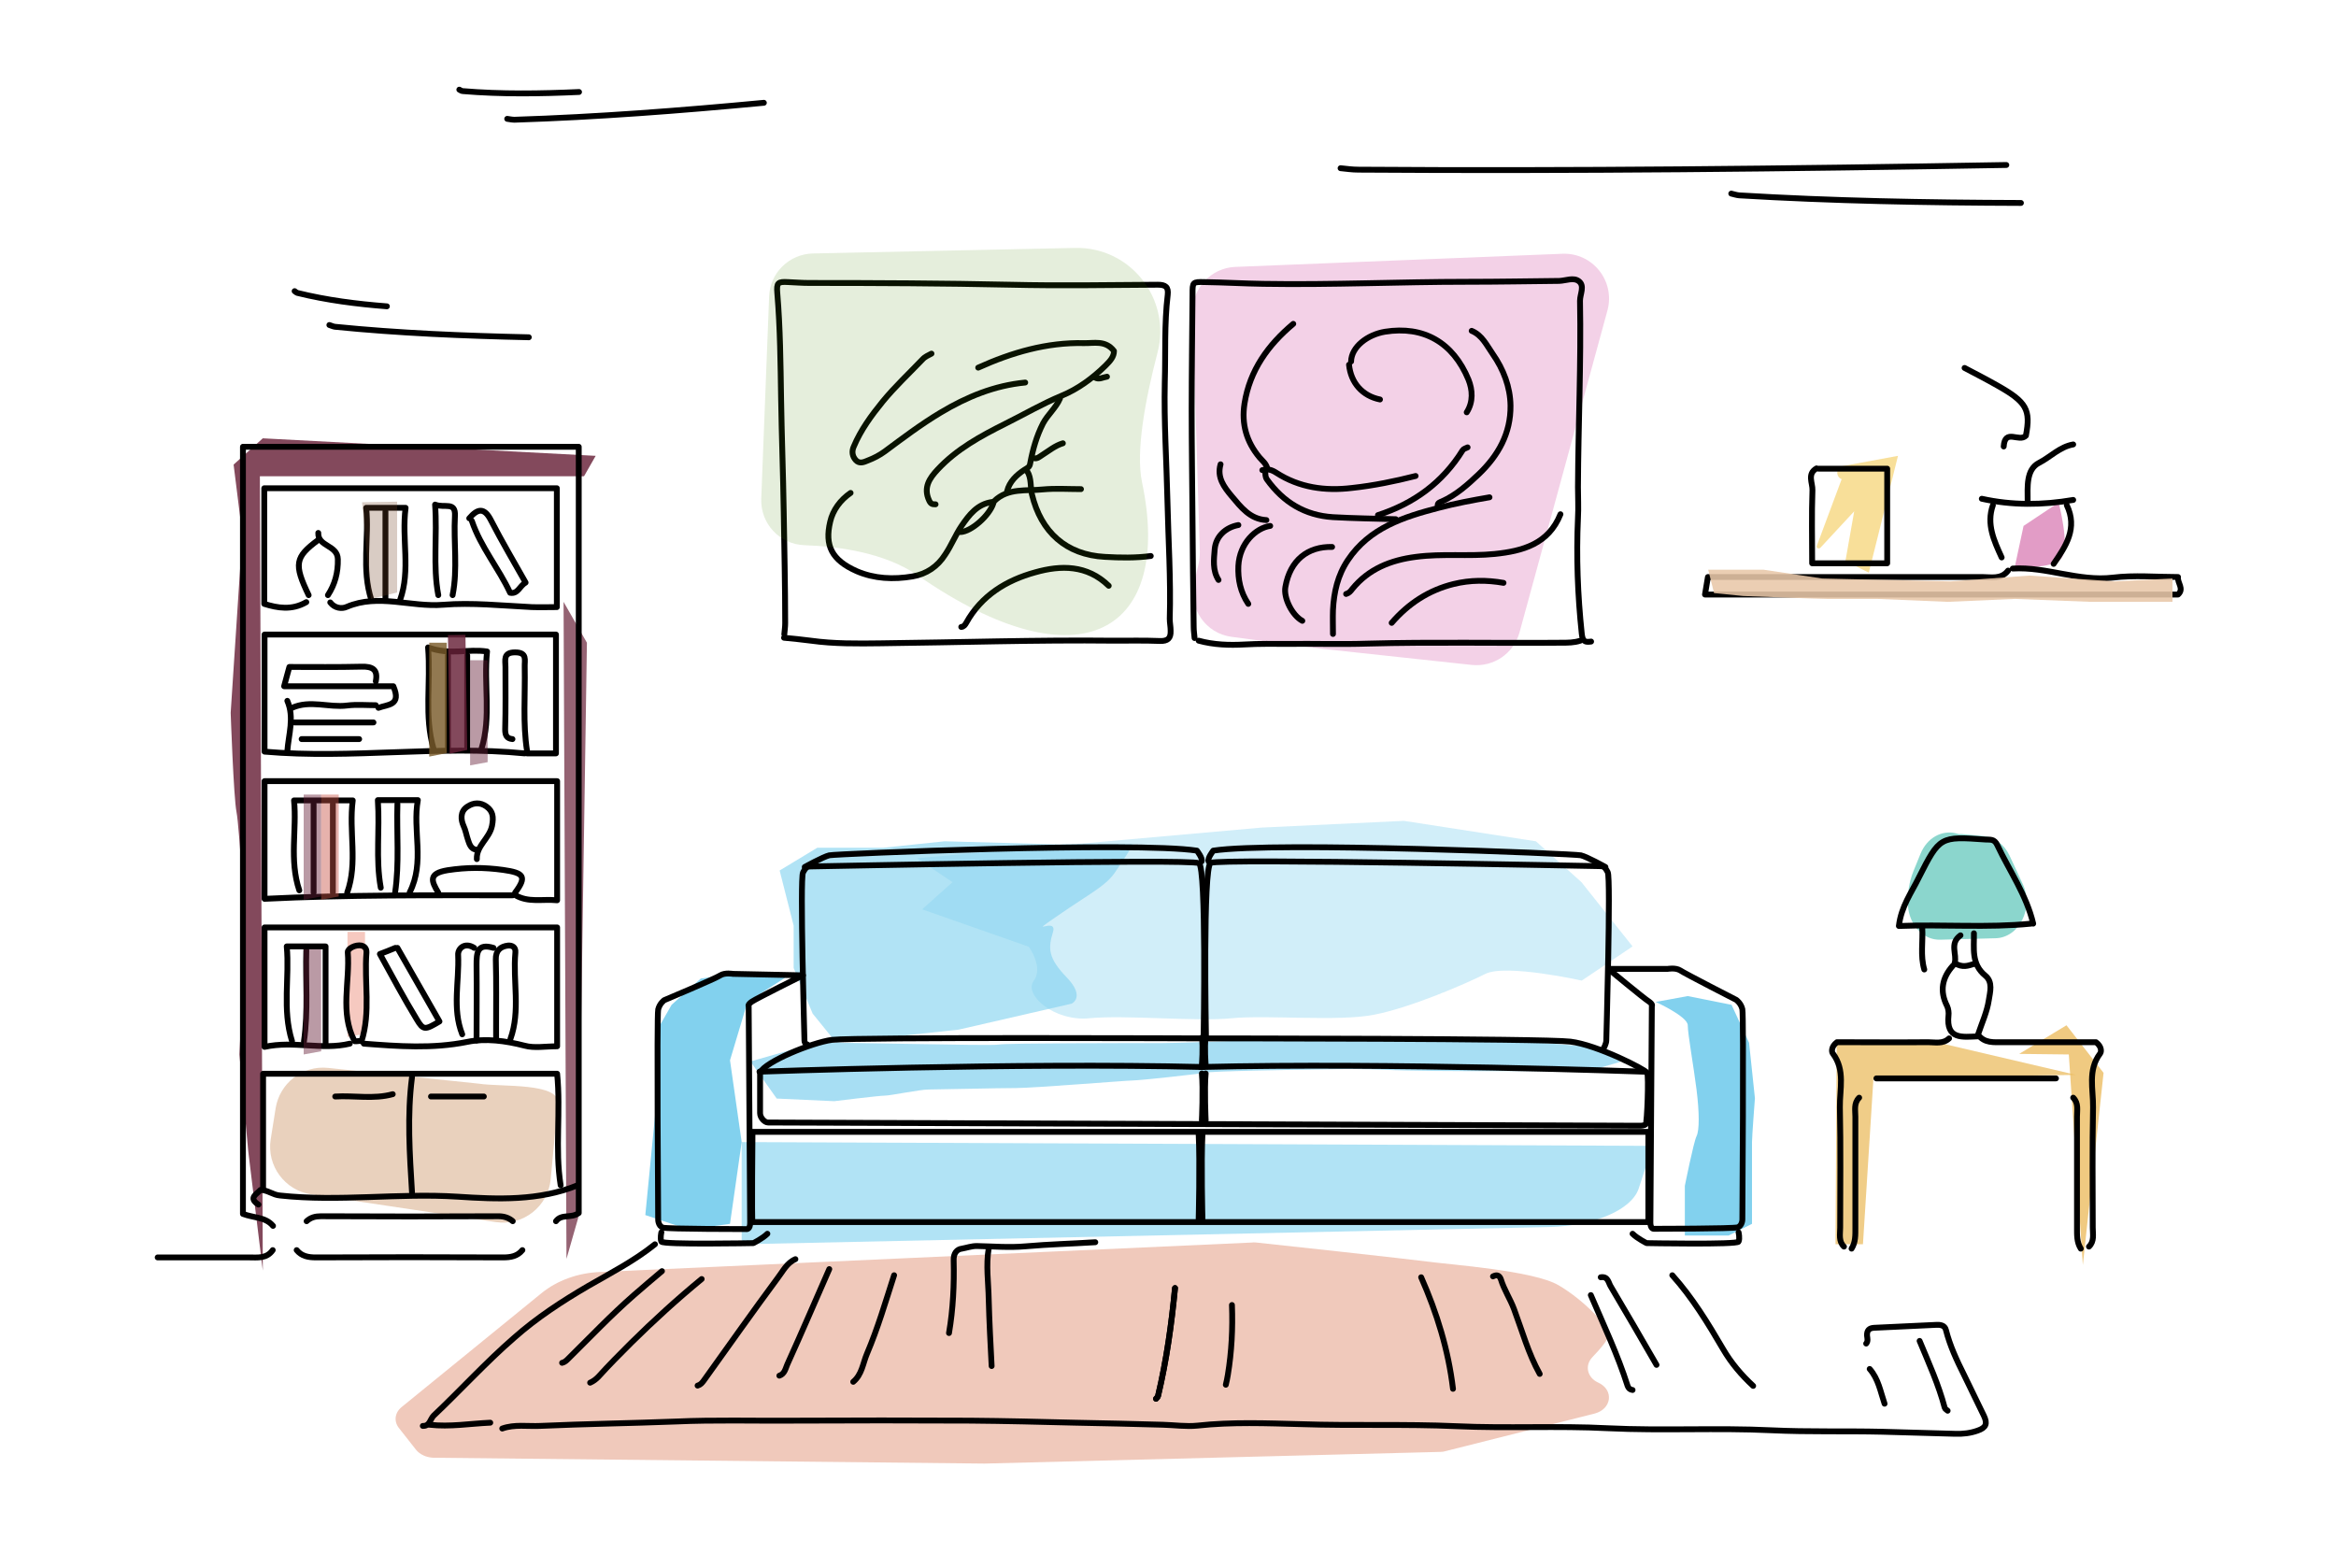 <?xml version="1.0" encoding="utf-8"?>
<!-- Generator: Adobe Illustrator 22.1.0, SVG Export Plug-In . SVG Version: 6.00 Build 0)  -->
<svg version="1.1" id="Layer_1" xmlns="http://www.w3.org/2000/svg" xmlns:xlink="http://www.w3.org/1999/xlink" x="0px" y="0px"
	 viewBox="0 0 800 537" style="enable-background:new 0 0 800 537;" xml:space="preserve">
<style type="text/css">
	.st0{opacity:0.45;fill:#EC8975;enable-background:new    ;}
	.st1{opacity:0.76;fill:#EBBA5A;enable-background:new    ;}
	.st2{opacity:0.72;fill:#EBBA5A;enable-background:new    ;}
	.st3{opacity:0.8;fill:#6ECBC0;enable-background:new    ;}
	.st4{opacity:0.87;fill:#DE8DBD;enable-background:new    ;}
	.st5{opacity:0.67;fill:#F5CF68;enable-background:new    ;}
	.st6{opacity:0.47;fill:#E59ECC;enable-background:new    ;}
	.st7{opacity:0.7;fill:#682138;enable-background:new    ;}
	.st8{opacity:0.82;fill:#682138;enable-background:new    ;}
	.st9{opacity:0.63;fill:#DCB797;enable-background:new    ;}
	.st10{opacity:0.37;fill:#D66C48;enable-background:new    ;}
	.st11{fill:none;stroke:#000000;stroke-width:2;stroke-linecap:round;stroke-linejoin:round;stroke-miterlimit:10;}
	.st12{opacity:0.62;fill:#82D1EE;enable-background:new    ;}
	.st13{opacity:0.7;fill:#82D1EE;enable-background:new    ;}
	.st14{fill:#82D1EE;}
	.st15{opacity:0.37;fill:#82D1EE;enable-background:new    ;}
	.st16{opacity:0.88;fill:#E9C8A9;enable-background:new    ;}
	.st17{opacity:0.45;fill:#682138;enable-background:new    ;}
	.st18{opacity:0.45;fill:#C95548;enable-background:new    ;}
	.st19{opacity:0.82;fill:#7A5C2B;enable-background:new    ;}
	.st20{opacity:0.28;fill:#774A2B;enable-background:new    ;}
	.st21{opacity:0.14;fill:#438200;enable-background:new    ;}
</style>
<g id="Layer_4">
</g>
<g id="Layer_1_1_">
	<polygon class="st0" points="119,319.1 125,319.1 125,354 119,355.1 	"/>
	<polygon class="st1" points="708.5,361.1 691.5,360.9 707.7,351.1 720.4,367.4 713.3,433.2 	"/>
	<polygon class="st2" points="628.6,426.1 629,357.1 664,357.1 711,368.1 641.6,369.1 638,426.1 	"/>
	<path class="st3" d="M670,285.4L670,285.4c-5.1-1.3-10.1,1.6-12.3,7l-2.4,5.9c-1.5,3.7-2.1,7.7-1.9,11.7l0,0
		c0.4,6.8,5.3,12,11.1,11.8l18.9-0.5c8.1-0.2,13.2-10.3,9.3-18.6l-4.5-9.7c-1.8-3.8-5.1-6.3-8.8-6.7l-7.8-0.7
		C671,285.7,670.5,285.6,670,285.4z"/>
	<path class="st4" d="M705,172.1c0,0,4,15,1,19s-16,3-16,3l3-14L705,172.1z"/>
	<path class="st5" d="M623.4,187.6l11.6-12.5l-3,17l8,4l10-40l-18.9,3.5c-2.3,0.4-2.6,3.6-0.4,4.5l-8.5,22.8
		C621.9,187.6,622.8,188.1,623.4,187.6z"/>
	<path class="st6" d="M535.1,86.9l-112,4.5c-8.4,0.3-14.9,7.4-14.7,15.8l2.5,81.8c0,1.4-0.1,2.7-0.4,4l-1.5,6.4
		c-2.1,8.9,3.9,17.6,12.9,18.7l30.1,4l52,5.6c7.5,0.8,14.4-3.9,16.4-11.2l30.1-110.2C553.2,96.3,545.5,86.5,535.1,86.9z"/>
	<polygon class="st7" points="201,220.1 198,417.1 194,431.1 193,206.1 	"/>
	<path class="st8" d="M200,163.1H89l1,272l-5-41l-3-33l2-43c0,0-2-35-3-40s-2-34-2-34l4-61l-3-24l10-9l114,6L200,163.1z"/>
	<path class="st9" d="M169.8,418.5l-63.3-9.5c-9-1.4-15.2-9.8-13.8-18.8l1.7-10.7c1.4-8.6,9.2-14.7,17.9-13.8l51.7,5.4
		c7.5,1.2,28.2-0.5,27,7l-2.4,25.7C187.7,413.2,179.1,419.9,169.8,418.5z"/>
	<path class="st10" d="M185.5,442.8l-47.9,39c-2.4,1.9-2.8,4.9-1,7.2l5.9,7.5c1.3,1.6,3.5,2.6,5.9,2.7l188.8,2l156.1-4
		c0.6,0,1.3-0.1,1.9-0.3l50.8-12.8c6-1.5,6.8-8.1,1.4-10.6l0,0c-3.8-1.7-4.8-5.8-2.1-8.7c2.8-2.9,5.6-6.2,5.6-7.7
		c0-3-8.6-12-17.2-17s-36.8-7-44.2-8c-6.9-0.9-53.2-6-59.3-6.6c-0.4,0-0.9-0.1-1.3,0l-223.5,10.1
		C197.9,435.9,190.8,438.5,185.5,442.8z"/>
	<path class="st11" d="M268.5,218.4c3.1,0.3,6.2,0.6,9.2,1c7.9,1.1,15.9,1,23.9,0.9c26.6-0.3,53.2-1.2,79.9-0.9
		c5.2,0,10.5-0.1,15.7,0.1c2.7,0.1,3.8-0.9,3.7-3.5c0-1.4-0.3-2.7-0.3-4.1c0.4-13.5-0.5-27.1-0.8-40.6c-0.3-13.4-1.2-26.8-0.9-40.3
		c0.3-10-0.2-20.1,1-30c0.3-2.7-0.7-3.5-3.4-3.5c-16.8,0.1-33.7,0.4-50.5,0c-23-0.5-46-0.6-68.9-0.6c-2.4,0-4.8-0.2-7.2-0.3
		c-3.5-0.2-4,0.2-3.7,3.8c1,12,1.1,24.1,1.3,36.2c0.2,12.9,0.7,25.7,0.9,38.6c0.2,12.7,0.5,25.5,0.5,38.2c0,1.3-0.2,2.5-0.3,3.8"/>
	<path class="st11" d="M172,489.2c4.2-1.5,8.7-0.7,13-0.9c15.5-0.7,30.9-0.9,46.4-1.5c13.3-0.6,26.6-0.2,39.9-0.3
		c20.4-0.1,40.7-0.1,61.1,0c11.9,0.1,23.9,0.4,35.8,0.7c10,0.2,20,0.4,30,0.7c4,0.1,8,0.7,11.9,0.3c11.8-1.3,23.7-0.8,35.5-0.5
		c17.8,0.6,35.5-0.1,53.2,0.7c17.3,0.8,34.6-0.2,51.9,0.7c18.7,0.9,37.3-0.2,56,0.7c12.6,0.6,25.3,0.2,37.9,0.5
		c8.3,0.2,16.6,0.5,24.9,0.7c2.7,0.1,5.3-0.2,7.8-1.1c2.9-1,3.4-2.4,2.1-5.1c-2.3-4.7-4.5-9.3-6.8-14c-2.5-5-4.8-9.9-6.2-15.4
		c-0.4-1.6-2-1.8-3.4-1.7c-7.1,0.3-14.1,0.7-21.2,1c-1.7,0.1-2.5,0.9-2.4,2.7c0.1,0.9,0.4,1.9-0.3,2.7"/>
	<path class="st11" d="M410.5,219.4c5.1,1.4,10.4,1.6,15.7,1.3c5-0.3,10-0.2,15-0.2c9.1-0.1,18.2,0.2,27.3-0.1
		c22.1-0.6,44.1-0.1,66.2-0.3c2.2,0,4.4,0,6.5-0.7"/>
	<path class="st11" d="M544.9,219.7c-2.1,0.3-2.9,0-3.2-2.7c-1.4-13.2-1.9-26.4-1.3-39.6c0.2-3.5,0-7.1,0-10.6
		c0.1-21.3,1.1-42.5,0.7-63.8c0-2.3,1.7-5.1-0.4-6.7c-1.8-1.4-4.4-0.2-6.7-0.1c-10.5,0.1-20.9,0.3-31.4,0.3c-23.3,0-46.6,1.1-70,0.7
		c-6.7-0.1-13.4-0.5-20.1-0.6c-4.1-0.1-4.1,0-4.1,4.1c-0.1,13.2-0.3,26.4-0.3,39.6c0,12.6,0.2,25.3,0.3,37.9
		c0.1,12.2,0.2,24.3,0.4,36.5c0,1.3,0.2,2.5,0.3,3.8"/>
	<path class="st11" d="M224.3,426.1c-7.1,5.7-15.1,9.8-22.9,14.3c-8.9,5.2-17.5,10.8-25.3,17.7c-9.7,8.4-18.3,17.9-27.6,26.7
		c-1.2,1.2-1.3,3.6-3.7,3.5"/>
	<path class="st11" d="M534.4,176.1c-4.1,10.2-12.9,12.6-22.5,13.6c-9,0.9-18-0.2-27,1c-8.6,1.1-16.2,4.1-21.8,11
		c-0.6,0.8-1.1,1.4-2.1,1.7"/>
	<path class="st11" d="M504,113.3c3.6,1.5,5.1,4.9,7.2,7.9c3.7,5.3,6,11.3,6.1,17.7c0.1,9.5-4.2,17.1-10.9,23.5
		c-3.8,3.6-7.7,7.1-12.6,9.3c-0.5,0.2-1.7,0.5-1.4,1.6"/>
	<path class="st11" d="M370.2,167.5c-4.3,0-8.7-0.3-13,0.1c-5.7,0.6-12-0.6-16.7,4c-0.2,0.2-0.4,0.3-0.7,0.3
		c-5.1,0.7-7.9,4.4-10.5,8.2c-2.1,3.1-3.5,6.7-5.6,9.8c-2.6,4.1-6.4,6.7-11.2,7.5c-6.5,1.1-13.1,0.8-19.1-1.8
		c-8.6-3.8-11-8.8-9.1-16.9c0.9-4,3.5-7.5,7-9.9"/>
	<path class="st11" d="M351.1,131c-10.5,1-20,4.9-29,10.3c-6.7,4-12.9,8.7-19.1,13.3c-1.8,1.3-3.7,2.3-5.8,3.1
		c-1.4,0.6-2.9,1.2-4.1-0.1s-1.5-3-0.7-4.7c2.4-5.7,6-10.6,9.9-15.4c4.2-5.1,9-9.6,13.6-14.4c0.9-1,2-1.4,3.1-2"/>
	<path class="st11" d="M502.3,141.2c2.3-3.6,2-7.7,0.6-11.2c-5.3-12.8-15.4-18.5-28.6-16.4c-6,1-11.5,5.2-11.6,10.2"/>
	<path class="st11" d="M510.1,170.3c-5.8,1-11.7,2.1-17.4,3.6c-11.9,3.1-23.7,6.8-31.1,17.9c-3.5,5.2-4.8,11-5.1,17.1
		c-0.1,2.7,0,5.5,0,8.2"/>
	<path class="st11" d="M335,125.9c11.5-5.2,23.5-8.7,36.2-8.4c3.4,0.1,7.4-1.1,10.3,2.7c0,2-1.3,3.4-3,5.1c-4.4,4.3-9.5,8-14.9,10.2
		c-6.7,2.8-12.9,6.4-19.3,9.6c-8.4,4.2-16.7,8.7-23.2,15.7c-2.7,2.9-5,6.1-2.9,10.6c0.6,1.3,1.2,1.3,2.2,1.3"/>
	<path class="st11" d="M379.7,200.6c-7.4-7.2-16.4-7.1-25.2-4.6c-9.8,2.7-18.4,7.9-23.6,17.3c-0.4,0.7-0.8,1.3-1.7,1.4"/>
	<path class="st11" d="M432.3,161c1.8-0.5,3.1-0.2,4.8,0.9c7.9,5.1,16.7,6.3,25.9,5.2c7.4-0.8,14.7-2.3,21.8-4.1"/>
	<path class="st11" d="M442.9,110.9c-8.6,7.2-14.9,15.9-16.7,27.3c-1.1,7,0.7,13.1,5.1,18.4c1,1.2,2.3,2.1,2.7,3.8"/>
	<path class="st11" d="M351.8,161.4c1.5,2.4,1,5.3,1.6,7.9c3.1,12.9,11.7,20.7,25,21.4c5.2,0.3,10.5,0.4,15.7-0.3"/>
	<path class="st11" d="M272.4,431.2c-3,1.3-4.3,4.2-6.1,6.5c-8.6,11.6-16.9,23.4-25.3,35.1c-0.6,0.8-1.1,1.4-2.1,1.7"/>
	<path class="st11" d="M338.6,427.5c-1,5.8-0.1,11.6,0,17.4c0.2,7.6,0.6,15.2,1,22.9"/>
	<path class="st11" d="M240.3,438c-8.4,6.9-16.4,14.2-24.2,21.9c-3.8,3.8-7.6,7.6-11.2,11.6c-0.9,0.9-1.7,1.5-2.8,2"/>
	<path class="st11" d="M514.9,199.6c-5.7-1-11.4-1-17.1,0.4c-8.5,2.1-15.5,6.7-21.2,13.3"/>
	<path class="st11" d="M402.4,441.1c-1.2,12.4-2.9,24.7-5.8,36.9c-0.1,0.4-0.4,0.7-0.7,1"/>
	<path class="st11" d="M402.4,441.1c-1.2,12.4-2.9,24.7-5.8,36.9c-0.1,0.4-0.4,0.7-0.7,1"/>
	<path class="st11" d="M572.7,436.7c6.9,7.7,12.2,16.4,17.4,25.3c2.8,4.8,6.3,8.9,10.3,12.6"/>
	<path class="st11" d="M284,434.6c-4.8,10.9-9.5,21.9-14.4,32.7c-0.6,1.4-0.9,3.2-2.7,3.8"/>
	<path class="st11" d="M306.2,436.7c-2.9,9-5.6,18.2-9.3,26.9c-1.4,3.3-1.7,7.1-4.7,9.6"/>
	<path class="st11" d="M486.7,437.4c5.4,12.2,9.3,24.9,10.9,38.2"/>
	<path class="st11" d="M375.1,425.4c-8,0.5-15.9,0.7-23.9,1.4c-5.6,0.5-11.2,0-16.7-0.1c-1.8,0-3.4,0.6-5.1,0.9
		c-1.7,0.2-2.9,1.6-2.8,4c0.2,8.3-0.2,16.7-1.6,24.9"/>
	<path class="st11" d="M527.3,470.5c-3.9-7-6-14.7-8.8-22.2c-1.3-3.5-3.4-6.6-4.5-10.2c-0.5-1.4-1.4-1.7-2.7-1"/>
	<path class="st11" d="M226.7,435.3c-3.2,2.7-6.4,5.4-9.6,8.2c-7.9,6.9-15.1,14.5-22.5,21.8c-0.6,0.6-1.2,1.2-2.1,1.4"/>
	<path class="st11" d="M544.8,443.5c4.4,10.3,9.2,20.4,12.6,31.1c0.3,0.8,0.8,1.3,1.7,1.4"/>
	<path class="st11" d="M456.2,187.3c-8.3-0.2-14.4,4.5-16,13.7c-0.7,3.8,2.4,9.8,5.8,11.6"/>
	<path class="st11" d="M502.6,153.2c-0.6,0.3-1.4,0.5-1.7,1c-6.9,11.1-16.7,18.2-29,22.2"/>
	<path class="st11" d="M567.3,467.4c-5.2-9-10.4-18-15.7-26.9c-0.8-1.3-0.9-3.5-3.4-3.1"/>
	<path class="st11" d="M433.3,161.4c0.1,0.9-0.1,1.8,0.6,2.8c5.6,7.8,13,12.3,22.6,12.9c7.2,0.4,14.3,0.5,21.5,0.7"/>
	<path class="st11" d="M435,180.1c-4.9,0.7-10.5,5.9-10.9,13.7c-0.2,4.6,0.7,9,3.4,13"/>
	<path class="st11" d="M421.9,446.9c0.3,8-0.1,16-1.4,23.9c-0.2,1.1-0.4,2.3-0.7,3.4"/>
	<path class="st11" d="M657.4,459.2c3.1,7.5,6.5,14.9,8.6,22.9c0.1,0.4,0.7,0.7,1,1"/>
	<path class="st11" d="M418,159c-1.3,4.5,1.2,7.8,3.8,10.9c3.2,3.8,6.3,7.9,11.9,8.2"/>
	<path class="st11" d="M424.1,179.8c-4.4,0.8-7.7,3.9-8.1,8.2c-0.3,3.6-0.8,7.3,1.3,10.6"/>
	<path class="st11" d="M167.9,487.2c-6.9,0.3-13.8,1.5-20.8,0.7"/>
	<path class="st11" d="M363,136.5c-1.4,3.2-4.2,5.5-5.8,8.5c-2.2,4.3-3.5,8.9-4.4,13.7c-0.2,1.3-0.9,1.5-2,2.2
		c-2.6,1.7-5.1,4-5.9,7.3"/>
	<path class="st11" d="M462,124.9c0.6,6.2,4.6,10.7,10.6,11.9"/>
	<path class="st11" d="M340.2,172.3c-1.3,4.2-7.6,9.8-11.3,9.9"/>
	<path class="st11" d="M640.3,468.8c3,3.4,3.7,7.8,5.1,11.9"/>
	<path class="st11" d="M364,151.8c-2.7,0.8-4.8,2.6-7.2,4.1c-0.8,0.5-1.6,1.3-2.7,1"/>
	<path class="st11" d="M379.1,129c-1.4,0.2-2.7,1.1-4.1,0.3"/>
	<path class="st11" d="M687.7,195.4c-2.4,3.1-5.8,2.2-8.9,2.2c-31.3,0-62.6,0-93.9,0c-0.3,1.7-0.6,3.5-1,6c54.2,0,108.1,0,162,0
		c2.2-2-0.3-4,0-6c-7.4,0-15-0.7-22.3,0.2c-11.8,1.4-22.7-3.8-34.3-3.1"/>
	<path class="st11" d="M696.3,316.3c-2.3-9.8-8.1-18-12.3-26.9c-1-2.2-2.4-1.8-4-1.9c-15.6-1.1-15.7-1.1-22.9,13.1
		c-2.5,5.1-6,9.8-6.8,16.5c15.2-0.6,30.3,0.7,45.3-0.8"/>
	<path class="st11" d="M667.5,355.6c-2.1,2-4.8,1.3-7.2,1.3c-10.7,0.1-21.4,0-31.2,0c-2,1.5-1.9,3.3-1.4,3.9
		c4.3,5.7,2.3,12.2,2.4,18.4c0.3,13.7,0.1,27.5,0.1,41.2c0,2.2-0.6,4.7,1.3,6.5"/>
	<path class="st11" d="M676,319.6c0.1,5.1-1,10.5,3.9,14.5c2.7,2.2,1.6,5.7,1.2,8.4c-0.6,4-2.4,7.9-3.7,11.8c2.2,3,5.4,2.6,8.5,2.6
		c10.9,0,21.8,0,31.9,0c2,1.5,1.9,3.3,1.4,3.9c-4.3,5.7-2.3,12.2-2.4,18.4c-0.3,13.7-0.1,27.5-0.1,41.2c0,2.2,0.6,4.7-1.3,6.5"/>
	<path class="st11" d="M704.1,369.3c-20.5,0-41,0-61.5,0"/>
	<path class="st11" d="M636.7,375.9c-1.9,1.9-1.3,4.3-1.3,6.5c0,12.7,0,25.3,0,38c0,2.5,0.1,5-1.3,7.2"/>
	<path class="st11" d="M710,375.9c1.9,1.9,1.3,4.3,1.3,6.5c0,12.7,0,25.3,0,38c0,2.5-0.1,5,1.3,7.2"/>
	<path class="st11" d="M668.8,330.7c-3.7,4.1-4.6,8.7-2,13.8c0.5,1,0.6,2.5,0.5,3.2c-0.9,8.4,4.8,7.4,10,7.2"/>
	<path class="st11" d="M710,152.2c-4.6,0.8-7.8,4.3-11.7,6.3c-4.5,2.3-3.9,8.3-3.9,13.1"/>
	<path class="st11" d="M686.2,152.9c0.4-6.3,5.3-1.3,7.6-3.7c1.7-8.9,0.3-11.5-9.8-17.2c-3.7-2.1-7.4-4-11.2-6"/>
	<path class="st11" d="M707.8,173c3.8,7.9-0.3,14-4.5,20.1"/>
	<path class="st11" d="M671.4,320.3c-3.9,2.8-1.1,6.5-2,9.5c2.7,1.7,4.6,0.9,6.6,0.3"/>
	<path class="st11" d="M682.5,173c-2.3,6.5,0.4,12.2,3,17.9"/>
	<path class="st11" d="M658.3,317.6c0.3,4.8-0.7,9.7,0.7,14.4"/>
	<path class="st11" d="M678.7,170.8c10.4,2.3,20.8,2.2,31.3,0.4"/>
	<g>
		<path class="st11" d="M190.4,418.2c1.9-2.6,5.2-0.9,7.8-2.8c0-87.2,0-174.7,0-262.4c-38.2,0-76.8,0-115,0c0,87.4,0,175,0,262.7
			c3.7,1.4,7.7,1,10.3,4.1"/>
		<path class="st11" d="M113.1,206.3c1.5,2,4,2.3,5.7,1.5c10.8-4.6,21.9,0.2,33-0.7c9.7-0.8,20.2,0.3,30.3,0.8c2.8,0.1,5.5,0,8.6,0
			c0-14,0-27.1,0-40.7c-33.5,0-66.7,0-100.2,0c0,13.3,0,26.1,0,39.6c4.5,1.4,9.4,2.3,14.4-0.6"/>
		<path class="st11" d="M124.6,357.4c11.8,0.9,23.5,1.8,35.4-0.6c6.3-1.3,13.1-0.4,19.7,1.3c3.3,0.9,7.1,0.2,11.1,0.2
			c0-13.4,0-26.8,0-40.7c-33.5,0-66.7,0-100.2,0c0,13.6,0,26.7,0,40.9c10-2.2,19.6,1.2,29.2-1.1"/>
		<path class="st11" d="M176.4,306.5c4.5,2.7,9.3,1.3,14.4,1.8c0-14.1,0-27.3,0-40.8c-33.5,0-66.7,0-100.2,0c0,13.3,0,26.1,0,40.3
			c28.1-1.4,56.5-1.2,85-1.2"/>
		<path class="st11" d="M180.5,258c3,0,6,0,9.9,0c0-13.4,0-26.8,0-40.7c-33.1,0-66.3,0-99.8,0c0,13.6,0,26.7,0,40.1
			c30,2.6,59.6-2.3,89.1,0.6"/>
		<path class="st11" d="M192,405.9c-2-12.5,0.1-25.2-1.2-38.2c-33.6,0-66.7,0-100.7,0c0,13.3,0,26.1,0,39"/>
		<path class="st11" d="M101.6,428.1c1.7,2.1,4,2.5,6.6,2.5c21.4-0.1,42.7-0.1,64.1,0c2.6,0,4.9-0.4,6.6-2.5"/>
		<path class="st11" d="M175.6,418.2c-1.4-1.2-3-1.7-4.9-1.7c-20.3,0.1-40.5,0.1-60.8,0c-1.9,0-3.5,0.4-4.9,1.7"/>
		<path class="st11" d="M180.5,257.2c-1.5-9.5-0.6-19.2-0.8-28.8c-0.1-2.3,1-5-3.3-5c-4.2,0-3.3,2.7-3.3,5c0,7.1,0.1,14.2-0.1,21.4
			c0,2,0.5,3.1,2.5,3.3"/>
		<path class="st11" d="M123.8,356.6c3.2-10,0.9-20.3,1.7-30.4c0.1-1.7-1-2.2-1.7-2.4c-2-0.4-4.8,1-4.7,2.3
			c0.8,10.1-2.8,20.6,2.3,30.4c0.1,0.2,1,0,1.6,0"/>
		<path class="st11" d="M174.8,355.8c3.5-9.7,0.8-19.7,1.7-29.6c0.2-2-1.3-2.5-2.5-2.4c-2.6,0.3-4.3,1.7-4.2,4.8
			c0.2,7.7,0.1,15.3,0.1,23c0,1.5,0,3,0,4.5"/>
		<path class="st11" d="M155,203.8c1.8-9,0.3-18.1,0.8-27.1c0.3-5.1-3.6-2.6-6.8-3.9c0.8,10.8-0.8,20.9,1.1,31"/>
		<path class="st11" d="M136.1,324.6c4.8,8.4,9.6,16.8,14.4,25.2c-4.9,2.9-5.5,3.1-7.7-0.6c-4.4-7.2-8.4-14.7-12.7-22.5
			c1.9-0.7,3.6-1.4,5.3-2.1"/>
		<path class="st11" d="M88.5,412.5c-3.6-2.3-0.6-3.5,0.7-5c2.5,0,4.2,1.7,6.7,1.9c20.3,2.2,40.5-0.9,60.8,0.4
			c13.7,0.9,27.8,1.5,41.1-3.9"/>
		<path class="st11" d="M93.4,428.1c-2.1,3-5.2,2.5-8.2,2.5c-10.4,0-20.8,0-31.2,0"/>
		<path class="st11" d="M141.1,368.9c-1.7,13.1-0.8,26.3,0,39.4"/>
		<path class="st11" d="M163.3,294.2c-0.2-4.6,4.3-7,5.2-11.4c0.6-3.1,0.3-5-1.9-6.6c-2.1-1.5-4.4-1.4-6.5,0
			c-2.7,1.7-2.2,4.7-1.4,6.5c0.8,1.7,1,3.3,1.6,5c0.4,1.2,1,3.3,3.1,3.3"/>
		<path class="st11" d="M111.5,357.4c0-11,0-21.9,0-33.3c-4.1,0-8.2,0-13.3,0c1,10.5-1.6,21.6,1.8,32.4"/>
		<path class="st11" d="M164.9,256.4c3.4-10.9,0.7-21.9,1.9-33.3c-6.7-1-12.6,1.4-20.2-1.4c1,12.3-1.4,23.5,1.9,34.8"/>
		<path class="st11" d="M137,205.5c3.7-10.3,0.5-20.8,1.9-31.6c-4.6,0-8.1,0-13.5,0c1.1,10.3-1.7,20.9,1.8,31.6"/>
		<path class="st11" d="M130.4,304c-1.8-9.9-0.3-19.7-1-30c4.8,0,8.7,0,13.7,0c-1.9,10.3,2.5,21.2-2.8,31.6"/>
		<path class="st11" d="M118.9,305.7c3.7-10.3,0.5-20.8,1.9-31.6c-6.8,0-12.5,0-20.1,0c1,10-1.7,20.4,1.8,30.8"/>
		<path class="st11" d="M169,324.6c-5.6-1.7-5.8,1.7-5.8,5.8c0.1,8.6,0,17.2,0,25.9"/>
		<path class="st11" d="M162.4,324.6c-3.2-2.1-5.7,0.2-5.5,2.5c0.4,9-2.1,18.3,1.4,27.1"/>
		<path class="st11" d="M129.6,242.4c3.1-1.2,8-0.7,5.1-7.4c-11.9,0-24.6,0-37.4,0c0.7-2.7,1.3-4.7,1.8-6.6c8.3,0,16.5,0.1,24.7-0.1
			c3.7-0.1,5.7,0.9,4.9,5"/>
		<path class="st11" d="M104.9,325.4c-0.3,10.4,0.7,20.8-0.8,31.2"/>
		<path class="st11" d="M153.4,224.4c0,10.5,0,21.1,0,31.6"/>
		<path class="st11" d="M160,224.4c0,10.5,0,21.1,0,31.6"/>
		<path class="st11" d="M114,275.3c0,10.1,0,20.3,0,30.4"/>
		<path class="st11" d="M107.4,275.3c0,10.1,0,20.3,0,30.4"/>
		<path class="st11" d="M136.1,275.3c-0.3,10.1,0.7,20.3-0.8,30.4"/>
		<path class="st11" d="M132,175.1c0,10.1,0,20.3,0,30.4"/>
		<path class="st11" d="M161.6,178.4c3,8.9,9.2,16.2,13.1,24.6c2.7,0.5,3.2-2.3,5.3-3.5c-4-7.1-8.1-14-11.8-21.2
			c-2.3-4.6-4.6-4.2-7.5-0.8"/>
		<path class="st11" d="M127.9,247.4c-9,0-18.1,0-27.1,0"/>
		<path class="st11" d="M100,242.4c6.2-2.8,12.6,0,18.9-0.8c3.2-0.4,6.6-0.1,9.8-0.1"/>
		<path class="st11" d="M150.1,305.7c-2.4-4-3.5-6.6,3.2-7.7c6.5-1,12.4-1,19-0.1c7,1,8.3,2.2,4.1,7.8"/>
		<path class="st11" d="M109,184.9c-8,5.9-8.4,8.3-3.3,18.9"/>
		<path class="st11" d="M109,182.5c-0.2,4.7,6.6,4.1,6.7,9c0.1,4.6-1,8.6-3.4,12.3"/>
		<path class="st11" d="M134.5,374.7c-6.5,1.8-13.2,0.4-19.7,0.8"/>
		<path class="st11" d="M165.7,375.5c-6,0-12,0-18.1,0"/>
		<path class="st11" d="M123,253.1c-6.6,0-13.1,0-19.7,0"/>
		<path class="st11" d="M98.4,240c2.5,5.8,0.4,11.5,0,17.3"/>
	</g>
	<path class="st11" d="M622.1,160.4c-3.3,1.9-1.3,5-1.4,7.5c-0.3,8.2-0.1,16.4-0.1,25c8.4,0,16.9,0,25.7,0c0-10.8,0-21.2,0-32.4
		c-8.1,0-15.8,0-23.5,0"/>
	<path class="st12" d="M254,391.1l312,1.3l-4.8,14.6c-2.4,7.3-15.2,12.8-30.7,13.2L254,426.1V391.1z"/>
	<path class="st11" d="M181.1,115.5c-22.3-0.5-44.5-1.4-66.4-3.6c-0.7-0.1-1.2-0.4-1.9-0.6"/>
	<path class="st11" d="M687.1,56.5c-74.6,1.3-148.7,2.1-221.8,1.6c-2.3,0-4.1-0.3-6.2-0.5"/>
	<path class="st11" d="M692.1,69.5c-32.5-0.1-64.7-0.7-96.5-2.6c-1-0.1-1.8-0.4-2.7-0.6"/>
	<path class="st11" d="M132.5,104.9c-10.3-0.8-20.6-2.1-30.7-4.6c-0.3-0.1-0.6-0.4-0.9-0.6"/>
	<path class="st11" d="M261.6,35.2c-28.6,2.7-57.2,4.9-85.4,5.8c-0.9,0-1.6-0.2-2.5-0.3"/>
	<path class="st11" d="M198.3,31.5c-13.3,0.6-26.6,0.8-39.8-0.3c-0.4,0-0.8-0.3-1.2-0.5"/>
	<path class="st13" d="M279,357.2c6-0.5,61,1.1,63,0.5c2-0.5,47-0.5,56-0.5s58-2.1,60-2.1s50,1.1,56,1.1s27,2.1,29,2.1
		s12,5.3,12,5.3l-11,3.2h-42c0,0-18,0-29-0.5s-22,0-25,0s-34,0.5-36,1.1c-2,0.5-22,2.6-24,2.6s-34,2.6-40,2.6s-27,0.5-30,0.5
		s-13,2.1-15,2.1s-17.3,1.9-17.3,1.9l-19.7-0.9l-9-12.7L279,357.2z"/>
	<polygon class="st14" points="270,334.1 251.2,333.5 240,335.1 230,344.1 226,351.1 225,375.1 221,416.1 236,421.1 250,419.1 
		254,391.1 250,363.1 256,343.1 	"/>
	<path class="st14" d="M567,343.1l4.5-0.8l6.5-1.2l15,3l6,13l2,19c0,0-1,13-1,15s0,13,0,13v15l-8,4h-15v-17c0,0,3-15,4-17s1-8,0-16
		s-3-19-3-22S567,343.1,567,343.1z"/>
	<path class="st12" d="M363.8,289.2l-40.3-1.1l-21,2.2h-22.6l-12.9,7.8l4.8,18.9v14.5l6.5,15.6l8.1,10l41.9-4.5l38.7-8.9
		c0,0,4.8-2.2-1.6-8.9c-6.5-6.7-6.5-10-4.8-15.6s-9.7,2.2,1.6-5.6s16.1-10,19.4-14.5c3.2-4.5,6.5-10,6.5-10h-24.3V289.2z"/>
	<path class="st15" d="M314,293.9l12.2,8.2l-10.4,9.3l36.5,12.8c0,0,5.2,7,1.7,11.7s7,14,19.1,12.8c12.2-1.2,36.5,1.2,48.7,0
		s36.5,1.2,48.7-1.2c12.2-2.3,31.3-10.5,38.2-14c7-3.5,33,2.3,33,2.3l17.4-11.7l-17.5-22l-15.6-14l-45.2-7l-48.7,2.3L314,293.9z"/>
	<path class="st16" d="M744,198.1v8h-28l-26-1l-23,1l-24-1c0,0-14,0-17,0s-29-1-29-1l-10-1l-2-8h19l20,3l44,1l27-2l29,2L744,198.1z"
		/>
	<polygon class="st17" points="104,272.1 110,272.1 110,307 104,308.1 	"/>
	<polygon class="st17" points="104,325.1 110,325.1 110,360 104,361.1 	"/>
	<polygon class="st18" points="110,272.1 116,272.1 116,307 110,308.1 	"/>
	<polygon class="st17" points="161,226.1 167,226.1 167,261 161,262.1 	"/>
	<polygon class="st19" points="147,220.1 153,220.1 153,257.9 147,259.1 	"/>
	<polygon class="st8" points="153.4,217.5 159.4,217.4 160,256.8 154,258.1 	"/>
	<polygon class="st20" points="124,172 136,171.8 136,202.9 127,205.1 	"/>
	<path class="st21" d="M368.2,84.9l-89.8,1.9c-8.1,0.2-14.7,6.6-15,14.7l-2.7,69.3c-0.3,8.5,6.3,15.6,14.8,15.9
		c11.6,0.4,27.4,2.5,38.9,10.4c56.2,38.9,87.4,18.8,76.7-32c-2.2-10.5,1.1-28.2,5.3-44.3C401.2,102.4,387.2,84.5,368.2,84.9z"/>
</g>
<g id="Layer_3">
	<g>
		<path class="st11" d="M257.7,418.5h306.8v-30.9H257.7C257.7,387.6,257.4,418.2,257.7,418.5z"/>
		<path class="st11" d="M260.3,367.3c0,0,0,12.3,0,13.9s1.6,3.2,2.7,3.2s298,1.1,298.5,1.1s1.6,0,2.1-0.5s1.1-16.5,0.5-17.6
			c-0.5-1.1-17.1-9.6-26.3-10.7s-124.3-1.1-124.3-1.1s-120-0.5-128.6,0.5C278.1,357,262,363.6,260.3,367.3z"/>
		<path class="st11" d="M260.1,367c0,0,87.5-3.2,152-1.6"/>
		<path class="st11" d="M563.1,367c0,0-87.5-3.2-152-1.6"/>
		<path class="st11" d="M276.5,357.7c0,0-1-0.3-1-1.3s-1.6-55.5-0.5-57.6s1.6-2.1,3.2-2.1s129.8-2.7,132.4-1.1s1.6,58.7,1.6,59.2"/>
		<path class="st11" d="M549.2,359c0,0,0.9-1.6,0.9-2.7s1.6-55.5,0.5-57.6s-1.6-2.1-3.2-2.1s-130.1-2.7-132.8-1.1
			s-1.6,58.7-1.6,59.2"/>
		<path class="st11" d="M550.8,331.8h20.3c0,0,2.7-0.5,4.3,0.5c1.6,1.1,19.2,10.1,19.2,10.1s1.6,1.1,2.1,3.2s0,72,0,72
			s0,2.1-1.6,2.7c-1.6,0.5-28.8,0.5-28.8,0.5s-1.1,0-1.1-2.1s0.5-74.2,0.5-74.2s0.5-0.5-1.1-1.6C563.1,342,550.8,331.8,550.8,331.8z
			"/>
		<path class="st11" d="M275,334l-24-0.5c0,0-2.7-0.5-4.3,0.5c-1.6,1.1-19.2,8.5-19.2,8.5s-1.6,1.1-2.1,3.2s0,72,0,72s0,2.1,1.6,2.7
			c1.6,0.5,28.8,0.5,28.8,0.5s1.1,0,1.1-2.1s-0.5-74.2-0.5-74.2s-0.5-0.5,1.1-1.6S275,334,275,334z"/>
		<path class="st11" d="M411.6,383.6c0,0,0.5-10.7,0-16"/>
		<path class="st11" d="M412.9,383.6c0,0-0.5-10.7,0-16"/>
		<path class="st11" d="M412.9,364.6c0,0-0.5-6.2,0-9.3"/>
		<path class="st11" d="M411.6,364.6c0,0,0.5-6.2,0-9.3"/>
		<path class="st11" d="M410.5,417.4c0,0,0.5-19.4,0-29.1"/>
		<path class="st11" d="M411.8,417.4c0,0-0.5-19.4,0-29.1"/>
		<path class="st11" d="M226.5,422c0,0-0.5,2.1,0,3.2s31.5,0.5,31.5,0.5s3.2-1.6,4.8-3.2"/>
		<path class="st11" d="M595.4,422c0,0,0.5,2.1,0,3.2s-31.5,0.5-31.5,0.5s-3.2-1.6-4.8-3.2"/>
		<path class="st11" d="M275.6,296.9c0,0,6.3-3.5,8.4-4s105.1-4.8,125.9-1.6c0,0,2.1,2.7,1.6,3.7"/>
		<path class="st11" d="M549.8,296.9c0,0-6.3-3.5-8.4-4s-105.1-4.8-125.9-1.6c0,0-2.1,2.7-1.6,3.7"/>
	</g>
</g>
</svg>
